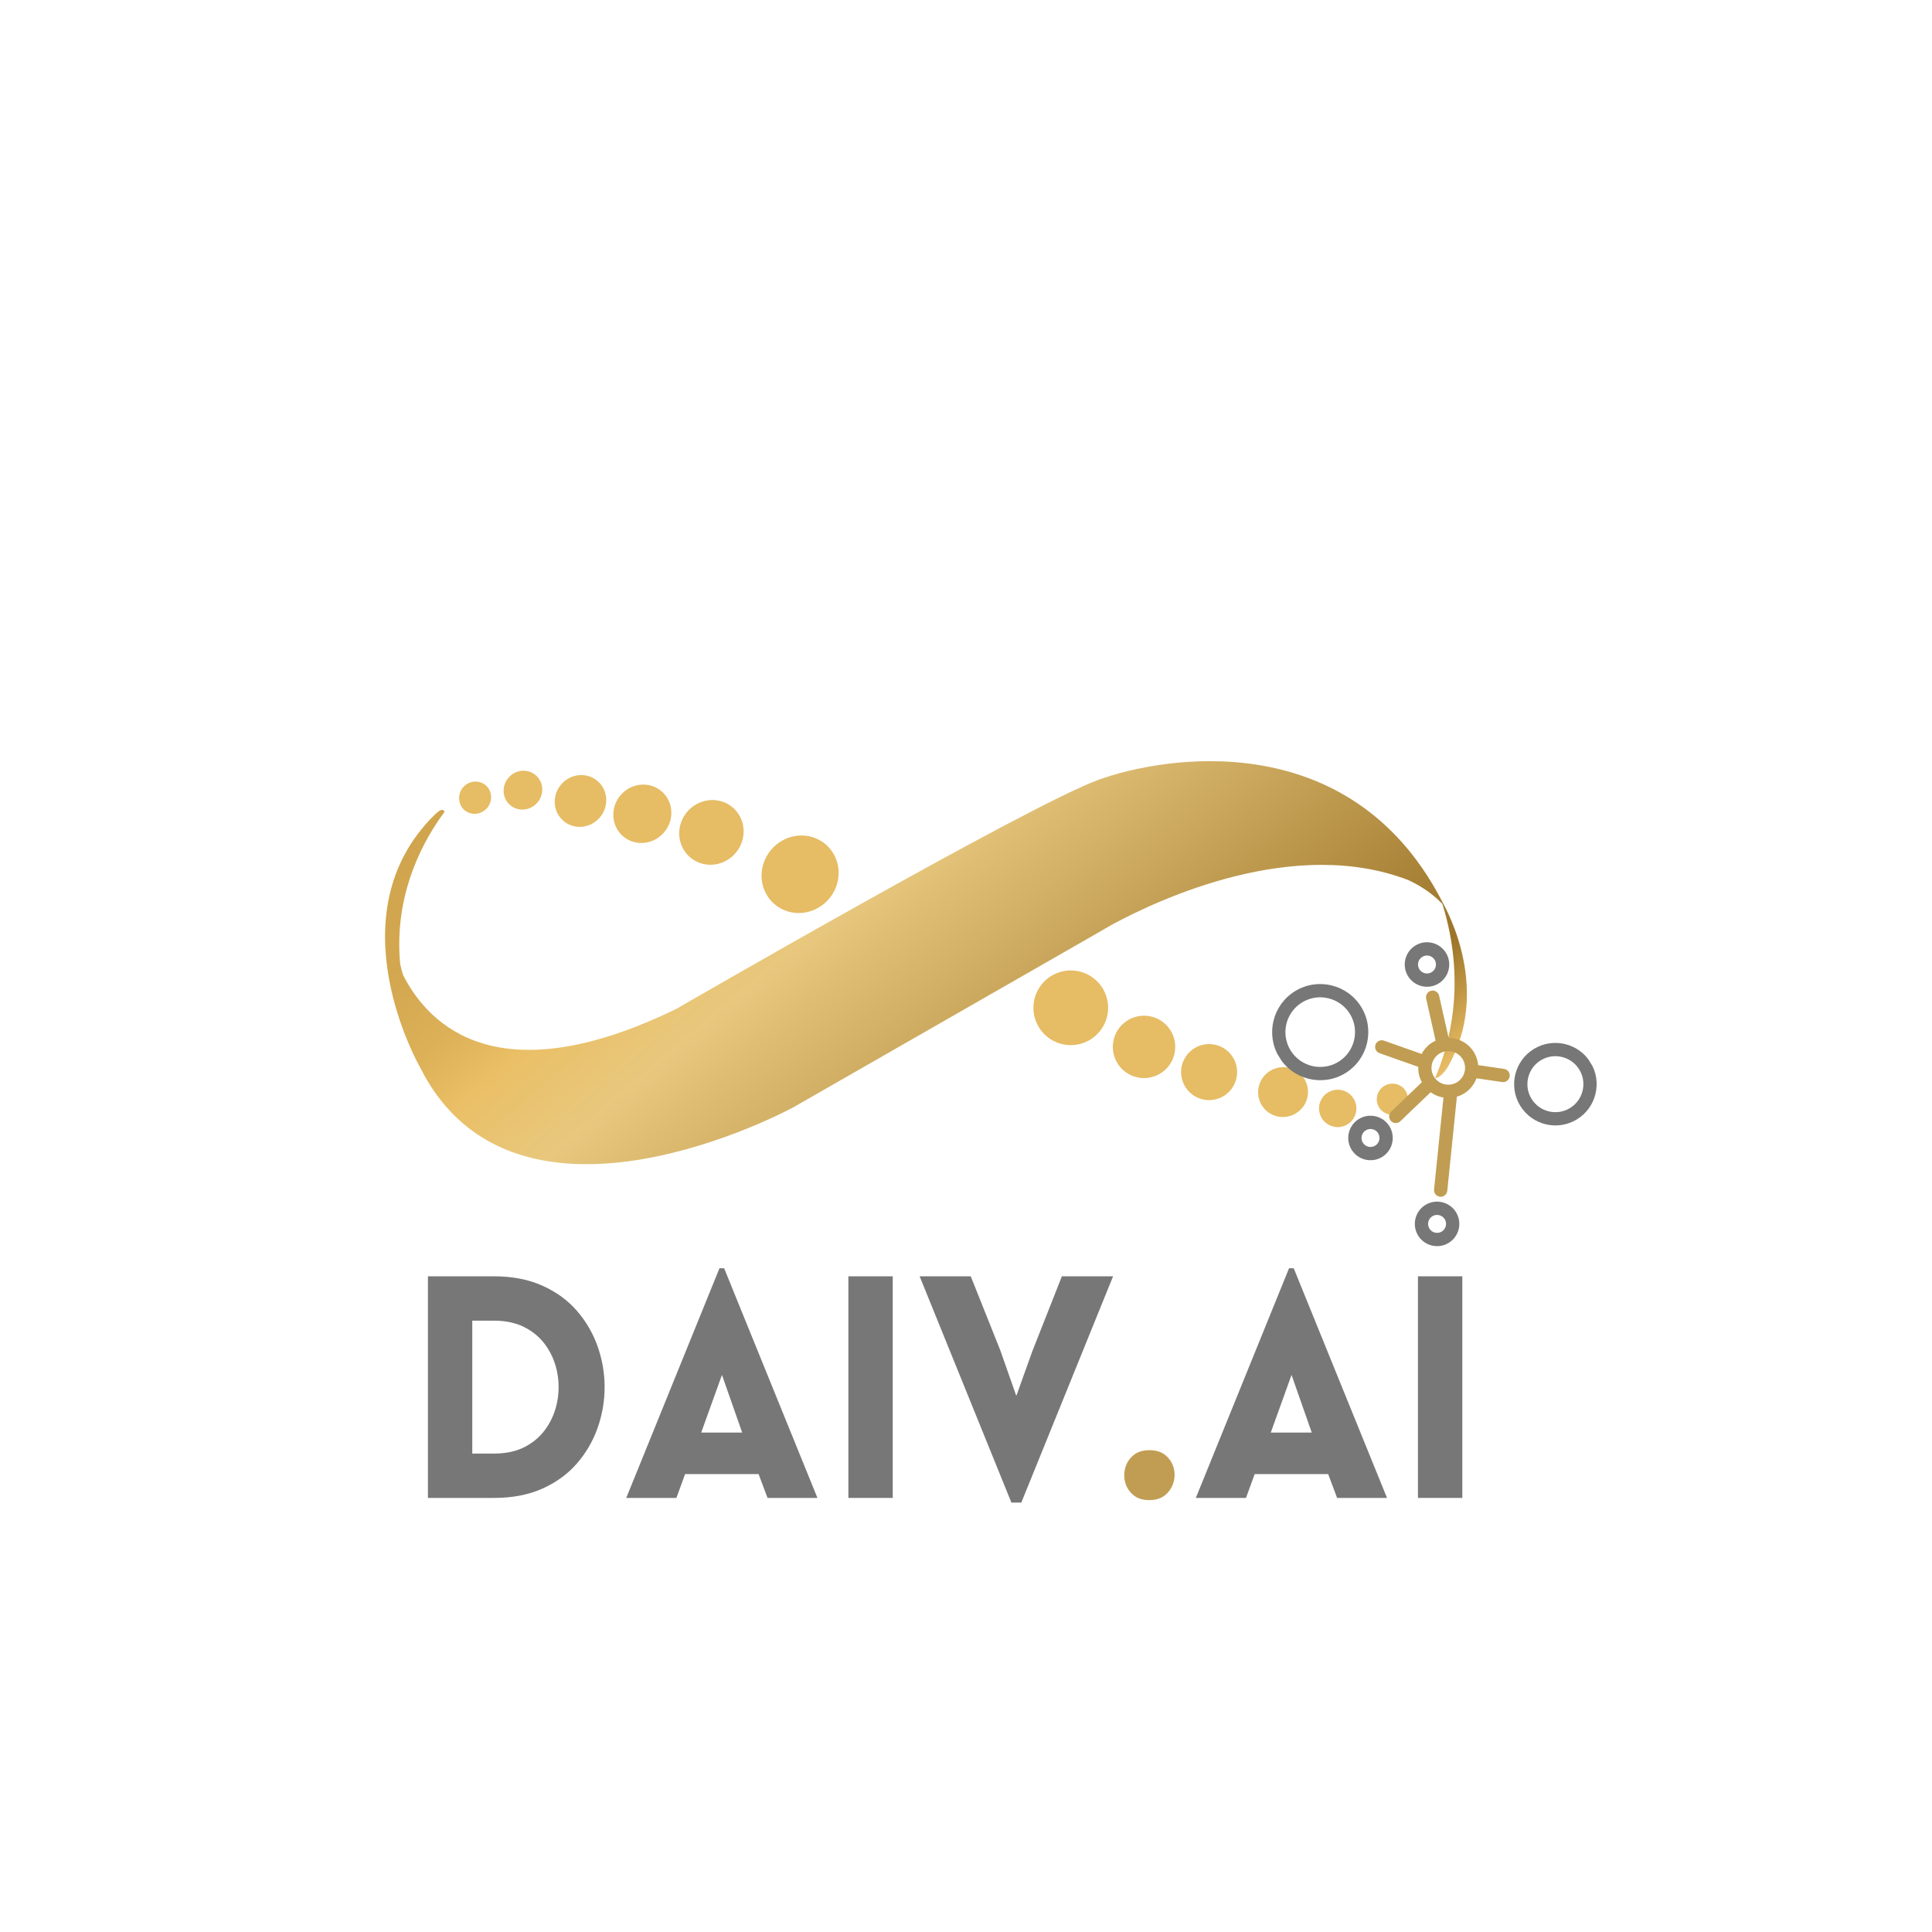 <svg xmlns="http://www.w3.org/2000/svg" xmlns:xlink="http://www.w3.org/1999/xlink" width="500" viewBox="0 0 375 375" height="500" preserveAspectRatio="xMidYMid meet"><defs><g></g><clipPath id="07730dec78"><path d="M 256 211 L 264 211 L 264 219 L 256 219 Z M 256 211 " clip-rule="nonzero"></path></clipPath><clipPath id="679c09ce99"><path d="M 195.438 62.52 L 303.402 189.27 L 158.387 312.801 L 50.418 186.051 Z M 195.438 62.52 " clip-rule="nonzero"></path></clipPath><clipPath id="6d903cf50d"><path d="M 195.438 62.52 L 303.402 189.27 L 158.387 312.801 L 50.418 186.051 Z M 195.438 62.52 " clip-rule="nonzero"></path></clipPath><clipPath id="c86bd130ee"><path d="M 195.438 62.52 L 303.402 189.27 L 158.387 312.801 L 50.418 186.051 Z M 195.438 62.52 " clip-rule="nonzero"></path></clipPath><clipPath id="48296ca30c"><path d="M 267 210 L 274 210 L 274 217 L 267 217 Z M 267 210 " clip-rule="nonzero"></path></clipPath><clipPath id="f5ca70584d"><path d="M 195.438 62.52 L 303.402 189.27 L 158.387 312.801 L 50.418 186.051 Z M 195.438 62.52 " clip-rule="nonzero"></path></clipPath><clipPath id="9d40a87543"><path d="M 195.438 62.52 L 303.402 189.27 L 158.387 312.801 L 50.418 186.051 Z M 195.438 62.52 " clip-rule="nonzero"></path></clipPath><clipPath id="d87c323575"><path d="M 195.438 62.52 L 303.402 189.27 L 158.387 312.801 L 50.418 186.051 Z M 195.438 62.52 " clip-rule="nonzero"></path></clipPath><clipPath id="956806134e"><path d="M 244 207 L 254 207 L 254 217 L 244 217 Z M 244 207 " clip-rule="nonzero"></path></clipPath><clipPath id="d7948bca5d"><path d="M 195.438 62.52 L 303.402 189.27 L 158.387 312.801 L 50.418 186.051 Z M 195.438 62.52 " clip-rule="nonzero"></path></clipPath><clipPath id="ff2897f910"><path d="M 195.438 62.52 L 303.402 189.27 L 158.387 312.801 L 50.418 186.051 Z M 195.438 62.52 " clip-rule="nonzero"></path></clipPath><clipPath id="ed65b2e24c"><path d="M 195.438 62.52 L 303.402 189.27 L 158.387 312.801 L 50.418 186.051 Z M 195.438 62.52 " clip-rule="nonzero"></path></clipPath><clipPath id="6d5cc0240e"><path d="M 229 202 L 241 202 L 241 214 L 229 214 Z M 229 202 " clip-rule="nonzero"></path></clipPath><clipPath id="39a010f57f"><path d="M 195.438 62.52 L 303.402 189.27 L 158.387 312.801 L 50.418 186.051 Z M 195.438 62.52 " clip-rule="nonzero"></path></clipPath><clipPath id="ad94c5f558"><path d="M 195.438 62.52 L 303.402 189.27 L 158.387 312.801 L 50.418 186.051 Z M 195.438 62.52 " clip-rule="nonzero"></path></clipPath><clipPath id="1d66f85aaa"><path d="M 195.438 62.52 L 303.402 189.27 L 158.387 312.801 L 50.418 186.051 Z M 195.438 62.52 " clip-rule="nonzero"></path></clipPath><clipPath id="30fddffaff"><path d="M 215 197 L 229 197 L 229 210 L 215 210 Z M 215 197 " clip-rule="nonzero"></path></clipPath><clipPath id="20e8067407"><path d="M 195.438 62.52 L 303.402 189.27 L 158.387 312.801 L 50.418 186.051 Z M 195.438 62.52 " clip-rule="nonzero"></path></clipPath><clipPath id="026b0d9cd9"><path d="M 195.438 62.52 L 303.402 189.27 L 158.387 312.801 L 50.418 186.051 Z M 195.438 62.52 " clip-rule="nonzero"></path></clipPath><clipPath id="43558f8651"><path d="M 195.438 62.52 L 303.402 189.27 L 158.387 312.801 L 50.418 186.051 Z M 195.438 62.52 " clip-rule="nonzero"></path></clipPath><clipPath id="d8546e484f"><path d="M 200 188 L 216 188 L 216 203 L 200 203 Z M 200 188 " clip-rule="nonzero"></path></clipPath><clipPath id="f243890c52"><path d="M 195.438 62.52 L 303.402 189.27 L 158.387 312.801 L 50.418 186.051 Z M 195.438 62.52 " clip-rule="nonzero"></path></clipPath><clipPath id="e5775f042e"><path d="M 195.438 62.52 L 303.402 189.27 L 158.387 312.801 L 50.418 186.051 Z M 195.438 62.52 " clip-rule="nonzero"></path></clipPath><clipPath id="8cde9d3251"><path d="M 195.438 62.52 L 303.402 189.27 L 158.387 312.801 L 50.418 186.051 Z M 195.438 62.52 " clip-rule="nonzero"></path></clipPath><clipPath id="d694c4e939"><path d="M 97 149 L 106 149 L 106 158 L 97 158 Z M 97 149 " clip-rule="nonzero"></path></clipPath><clipPath id="3061fdecff"><path d="M 195.438 62.52 L 303.402 189.27 L 158.387 312.801 L 50.418 186.051 Z M 195.438 62.52 " clip-rule="nonzero"></path></clipPath><clipPath id="459596723e"><path d="M 195.438 62.52 L 303.402 189.27 L 158.387 312.801 L 50.418 186.051 Z M 195.438 62.52 " clip-rule="nonzero"></path></clipPath><clipPath id="9fb6b44bab"><path d="M 195.438 62.52 L 303.402 189.27 L 158.387 312.801 L 50.418 186.051 Z M 195.438 62.52 " clip-rule="nonzero"></path></clipPath><clipPath id="5479b3a9ad"><path d="M 89 151 L 96 151 L 96 158 L 89 158 Z M 89 151 " clip-rule="nonzero"></path></clipPath><clipPath id="2910fa28c9"><path d="M 195.438 62.52 L 303.402 189.27 L 158.387 312.801 L 50.418 186.051 Z M 195.438 62.52 " clip-rule="nonzero"></path></clipPath><clipPath id="3b89d5ad7e"><path d="M 195.438 62.52 L 303.402 189.27 L 158.387 312.801 L 50.418 186.051 Z M 195.438 62.52 " clip-rule="nonzero"></path></clipPath><clipPath id="c7de727781"><path d="M 195.438 62.52 L 303.402 189.27 L 158.387 312.801 L 50.418 186.051 Z M 195.438 62.52 " clip-rule="nonzero"></path></clipPath><clipPath id="b88c9d5bdf"><path d="M 107 150 L 118 150 L 118 161 L 107 161 Z M 107 150 " clip-rule="nonzero"></path></clipPath><clipPath id="c718449e1f"><path d="M 195.438 62.52 L 303.402 189.27 L 158.387 312.801 L 50.418 186.051 Z M 195.438 62.52 " clip-rule="nonzero"></path></clipPath><clipPath id="99b56e4a80"><path d="M 195.438 62.52 L 303.402 189.27 L 158.387 312.801 L 50.418 186.051 Z M 195.438 62.52 " clip-rule="nonzero"></path></clipPath><clipPath id="7d1b76c242"><path d="M 195.438 62.52 L 303.402 189.27 L 158.387 312.801 L 50.418 186.051 Z M 195.438 62.52 " clip-rule="nonzero"></path></clipPath><clipPath id="746f87a1ce"><path d="M 119 152 L 131 152 L 131 164 L 119 164 Z M 119 152 " clip-rule="nonzero"></path></clipPath><clipPath id="94fd42431c"><path d="M 195.438 62.52 L 303.402 189.27 L 158.387 312.801 L 50.418 186.051 Z M 195.438 62.52 " clip-rule="nonzero"></path></clipPath><clipPath id="d16f749132"><path d="M 195.438 62.52 L 303.402 189.27 L 158.387 312.801 L 50.418 186.051 Z M 195.438 62.52 " clip-rule="nonzero"></path></clipPath><clipPath id="181fedbf7b"><path d="M 195.438 62.52 L 303.402 189.27 L 158.387 312.801 L 50.418 186.051 Z M 195.438 62.52 " clip-rule="nonzero"></path></clipPath><clipPath id="dd6f1099e0"><path d="M 131 155 L 145 155 L 145 168 L 131 168 Z M 131 155 " clip-rule="nonzero"></path></clipPath><clipPath id="28208d84e6"><path d="M 195.438 62.52 L 303.402 189.27 L 158.387 312.801 L 50.418 186.051 Z M 195.438 62.52 " clip-rule="nonzero"></path></clipPath><clipPath id="f0669a89c8"><path d="M 195.438 62.52 L 303.402 189.27 L 158.387 312.801 L 50.418 186.051 Z M 195.438 62.52 " clip-rule="nonzero"></path></clipPath><clipPath id="58c00161b0"><path d="M 195.438 62.52 L 303.402 189.27 L 158.387 312.801 L 50.418 186.051 Z M 195.438 62.52 " clip-rule="nonzero"></path></clipPath><clipPath id="ca95504dd9"><path d="M 147 162 L 163 162 L 163 178 L 147 178 Z M 147 162 " clip-rule="nonzero"></path></clipPath><clipPath id="f1e633eac4"><path d="M 195.438 62.52 L 303.402 189.27 L 158.387 312.801 L 50.418 186.051 Z M 195.438 62.52 " clip-rule="nonzero"></path></clipPath><clipPath id="90865f04a5"><path d="M 195.438 62.52 L 303.402 189.27 L 158.387 312.801 L 50.418 186.051 Z M 195.438 62.52 " clip-rule="nonzero"></path></clipPath><clipPath id="2d746e3fcc"><path d="M 195.438 62.52 L 303.402 189.27 L 158.387 312.801 L 50.418 186.051 Z M 195.438 62.52 " clip-rule="nonzero"></path></clipPath><clipPath id="2bb5ff9fa0"><path d="M 74 147 L 285 147 L 285 226 L 74 226 Z M 74 147 " clip-rule="nonzero"></path></clipPath><clipPath id="c53dbe1807"><path d="M 195.438 62.52 L 303.402 189.27 L 158.387 312.801 L 50.418 186.051 Z M 195.438 62.52 " clip-rule="nonzero"></path></clipPath><clipPath id="808259edac"><path d="M 195.438 62.52 L 303.402 189.27 L 158.387 312.801 L 50.418 186.051 Z M 195.438 62.52 " clip-rule="nonzero"></path></clipPath><clipPath id="502fb501d5"><path d="M 195.438 62.52 L 303.402 189.27 L 158.387 312.801 L 50.418 186.051 Z M 195.438 62.52 " clip-rule="nonzero"></path></clipPath><clipPath id="cf25e4d6f3"><path d="M 278.754 209.25 C 280.016 208.887 281.102 206.949 281.102 206.949 C 289.328 192.391 281.168 177.16 279.801 174.777 C 279.773 174.75 279.734 174.582 279.684 174.523 C 261.762 140.453 225.484 146.891 213.223 151.359 C 199.41 156.387 131.312 195.805 131.312 195.805 C 96.859 212.594 83.328 199.148 78.309 189.391 C 78.016 188.629 77.832 187.82 77.672 187.098 C 76.469 174.141 81.645 164.211 85.449 158.742 L 86.312 157.551 C 85.855 156.777 85.145 157.43 84.406 158.109 C 64.48 177.617 81.535 207.16 81.535 207.16 C 100.137 244.348 154.023 214.906 154.023 214.906 L 212.332 181.496 L 215.832 179.477 C 225.129 174.445 251.309 162.273 273.41 170.848 C 276.18 172.137 278.297 173.73 279.965 175.449 C 284.75 190.824 281.227 202.992 278.668 208.973 C 278.668 208.973 278.504 209.312 278.754 209.25 Z M 278.754 209.25 " clip-rule="nonzero"></path></clipPath><linearGradient x1="-67.07" gradientTransform="matrix(0.25, 0.294, -0.294, 0.25, 190.23, 67.309)" y1="226.191" x2="516.169" gradientUnits="userSpaceOnUse" y2="226.191" id="dc2e7c54e3"><stop stop-opacity="1" stop-color="rgb(81.999%, 64.699%, 30.199%)" offset="0"></stop><stop stop-opacity="1" stop-color="rgb(82.047%, 64.749%, 30.251%)" offset="0.125"></stop><stop stop-opacity="1" stop-color="rgb(82.187%, 64.903%, 30.403%)" offset="0.141"></stop><stop stop-opacity="1" stop-color="rgb(82.373%, 65.108%, 30.608%)" offset="0.156"></stop><stop stop-opacity="1" stop-color="rgb(82.561%, 65.312%, 30.812%)" offset="0.172"></stop><stop stop-opacity="1" stop-color="rgb(82.748%, 65.517%, 31.017%)" offset="0.188"></stop><stop stop-opacity="1" stop-color="rgb(82.935%, 65.721%, 31.221%)" offset="0.203"></stop><stop stop-opacity="1" stop-color="rgb(83.115%, 65.916%, 31.41%)" offset="0.211"></stop><stop stop-opacity="1" stop-color="rgb(83.401%, 66.229%, 31.691%)" offset="0.215"></stop><stop stop-opacity="1" stop-color="rgb(83.601%, 66.449%, 31.886%)" offset="0.219"></stop><stop stop-opacity="1" stop-color="rgb(83.801%, 66.667%, 32.08%)" offset="0.223"></stop><stop stop-opacity="1" stop-color="rgb(84.001%, 66.887%, 32.274%)" offset="0.227"></stop><stop stop-opacity="1" stop-color="rgb(84.201%, 67.105%, 32.468%)" offset="0.23"></stop><stop stop-opacity="1" stop-color="rgb(84.402%, 67.325%, 32.661%)" offset="0.234"></stop><stop stop-opacity="1" stop-color="rgb(84.602%, 67.543%, 32.855%)" offset="0.238"></stop><stop stop-opacity="1" stop-color="rgb(84.802%, 67.763%, 33.049%)" offset="0.242"></stop><stop stop-opacity="1" stop-color="rgb(85.002%, 67.981%, 33.243%)" offset="0.246"></stop><stop stop-opacity="1" stop-color="rgb(85.204%, 68.201%, 33.438%)" offset="0.25"></stop><stop stop-opacity="1" stop-color="rgb(85.403%, 68.419%, 33.632%)" offset="0.254"></stop><stop stop-opacity="1" stop-color="rgb(85.603%, 68.639%, 33.826%)" offset="0.258"></stop><stop stop-opacity="1" stop-color="rgb(85.803%, 68.857%, 34.019%)" offset="0.262"></stop><stop stop-opacity="1" stop-color="rgb(86.005%, 69.077%, 34.213%)" offset="0.266"></stop><stop stop-opacity="1" stop-color="rgb(86.263%, 69.348%, 34.467%)" offset="0.27"></stop><stop stop-opacity="1" stop-color="rgb(86.52%, 69.62%, 34.72%)" offset="0.273"></stop><stop stop-opacity="1" stop-color="rgb(86.937%, 70.038%, 35.138%)" offset="0.277"></stop><stop stop-opacity="1" stop-color="rgb(87.355%, 70.456%, 35.556%)" offset="0.281"></stop><stop stop-opacity="1" stop-color="rgb(87.773%, 70.874%, 35.974%)" offset="0.285"></stop><stop stop-opacity="1" stop-color="rgb(88.191%, 71.292%, 36.392%)" offset="0.289"></stop><stop stop-opacity="1" stop-color="rgb(88.609%, 71.709%, 36.809%)" offset="0.293"></stop><stop stop-opacity="1" stop-color="rgb(89.027%, 72.127%, 37.227%)" offset="0.297"></stop><stop stop-opacity="1" stop-color="rgb(89.445%, 72.545%, 37.645%)" offset="0.301"></stop><stop stop-opacity="1" stop-color="rgb(89.864%, 72.963%, 38.063%)" offset="0.305"></stop><stop stop-opacity="1" stop-color="rgb(90.282%, 73.381%, 38.481%)" offset="0.309"></stop><stop stop-opacity="1" stop-color="rgb(90.7%, 73.799%, 38.899%)" offset="0.312"></stop><stop stop-opacity="1" stop-color="rgb(91.116%, 74.217%, 39.317%)" offset="0.316"></stop><stop stop-opacity="1" stop-color="rgb(91.534%, 74.635%, 39.735%)" offset="0.32"></stop><stop stop-opacity="1" stop-color="rgb(91.641%, 74.878%, 40.164%)" offset="0.324"></stop><stop stop-opacity="1" stop-color="rgb(91.748%, 75.121%, 40.594%)" offset="0.328"></stop><stop stop-opacity="1" stop-color="rgb(91.711%, 75.282%, 41.029%)" offset="0.332"></stop><stop stop-opacity="1" stop-color="rgb(91.675%, 75.444%, 41.464%)" offset="0.336"></stop><stop stop-opacity="1" stop-color="rgb(91.637%, 75.606%, 41.898%)" offset="0.34"></stop><stop stop-opacity="1" stop-color="rgb(91.6%, 75.768%, 42.332%)" offset="0.344"></stop><stop stop-opacity="1" stop-color="rgb(91.563%, 75.929%, 42.767%)" offset="0.348"></stop><stop stop-opacity="1" stop-color="rgb(91.527%, 76.093%, 43.202%)" offset="0.352"></stop><stop stop-opacity="1" stop-color="rgb(91.489%, 76.254%, 43.637%)" offset="0.355"></stop><stop stop-opacity="1" stop-color="rgb(91.452%, 76.416%, 44.072%)" offset="0.359"></stop><stop stop-opacity="1" stop-color="rgb(91.415%, 76.578%, 44.507%)" offset="0.363"></stop><stop stop-opacity="1" stop-color="rgb(91.379%, 76.74%, 44.942%)" offset="0.367"></stop><stop stop-opacity="1" stop-color="rgb(91.341%, 76.901%, 45.377%)" offset="0.371"></stop><stop stop-opacity="1" stop-color="rgb(91.304%, 77.063%, 45.811%)" offset="0.375"></stop><stop stop-opacity="1" stop-color="rgb(91.267%, 77.225%, 46.246%)" offset="0.379"></stop><stop stop-opacity="1" stop-color="rgb(91.231%, 77.386%, 46.681%)" offset="0.383"></stop><stop stop-opacity="1" stop-color="rgb(91.193%, 77.548%, 47.116%)" offset="0.387"></stop><stop stop-opacity="1" stop-color="rgb(91.156%, 77.711%, 47.551%)" offset="0.391"></stop><stop stop-opacity="1" stop-color="rgb(91.119%, 77.873%, 47.986%)" offset="0.395"></stop><stop stop-opacity="1" stop-color="rgb(91.083%, 78.035%, 48.421%)" offset="0.398"></stop><stop stop-opacity="1" stop-color="rgb(91.045%, 78.197%, 48.856%)" offset="0.402"></stop><stop stop-opacity="1" stop-color="rgb(91.008%, 78.358%, 49.29%)" offset="0.406"></stop><stop stop-opacity="1" stop-color="rgb(90.718%, 78.069%, 49.026%)" offset="0.41"></stop><stop stop-opacity="1" stop-color="rgb(90.43%, 77.779%, 48.764%)" offset="0.414"></stop><stop stop-opacity="1" stop-color="rgb(90.103%, 77.423%, 48.399%)" offset="0.418"></stop><stop stop-opacity="1" stop-color="rgb(89.778%, 77.069%, 48.036%)" offset="0.422"></stop><stop stop-opacity="1" stop-color="rgb(89.452%, 76.714%, 47.673%)" offset="0.426"></stop><stop stop-opacity="1" stop-color="rgb(89.127%, 76.36%, 47.31%)" offset="0.43"></stop><stop stop-opacity="1" stop-color="rgb(88.8%, 76.004%, 46.945%)" offset="0.434"></stop><stop stop-opacity="1" stop-color="rgb(88.475%, 75.648%, 46.582%)" offset="0.438"></stop><stop stop-opacity="1" stop-color="rgb(88.148%, 75.293%, 46.217%)" offset="0.441"></stop><stop stop-opacity="1" stop-color="rgb(87.823%, 74.939%, 45.854%)" offset="0.445"></stop><stop stop-opacity="1" stop-color="rgb(87.497%, 74.583%, 45.491%)" offset="0.449"></stop><stop stop-opacity="1" stop-color="rgb(87.172%, 74.229%, 45.128%)" offset="0.453"></stop><stop stop-opacity="1" stop-color="rgb(86.845%, 73.874%, 44.763%)" offset="0.457"></stop><stop stop-opacity="1" stop-color="rgb(86.519%, 73.518%, 44.4%)" offset="0.461"></stop><stop stop-opacity="1" stop-color="rgb(86.192%, 73.163%, 44.037%)" offset="0.465"></stop><stop stop-opacity="1" stop-color="rgb(85.867%, 72.809%, 43.674%)" offset="0.469"></stop><stop stop-opacity="1" stop-color="rgb(85.541%, 72.453%, 43.309%)" offset="0.473"></stop><stop stop-opacity="1" stop-color="rgb(85.216%, 72.099%, 42.946%)" offset="0.477"></stop><stop stop-opacity="1" stop-color="rgb(84.889%, 71.744%, 42.581%)" offset="0.48"></stop><stop stop-opacity="1" stop-color="rgb(84.564%, 71.39%, 42.218%)" offset="0.484"></stop><stop stop-opacity="1" stop-color="rgb(84.238%, 71.034%, 41.855%)" offset="0.488"></stop><stop stop-opacity="1" stop-color="rgb(83.913%, 70.679%, 41.492%)" offset="0.492"></stop><stop stop-opacity="1" stop-color="rgb(83.586%, 70.323%, 41.127%)" offset="0.496"></stop><stop stop-opacity="1" stop-color="rgb(83.261%, 69.969%, 40.764%)" offset="0.5"></stop><stop stop-opacity="1" stop-color="rgb(82.935%, 69.614%, 40.401%)" offset="0.504"></stop><stop stop-opacity="1" stop-color="rgb(82.61%, 69.26%, 40.038%)" offset="0.508"></stop><stop stop-opacity="1" stop-color="rgb(82.283%, 68.904%, 39.673%)" offset="0.512"></stop><stop stop-opacity="1" stop-color="rgb(81.958%, 68.55%, 39.31%)" offset="0.516"></stop><stop stop-opacity="1" stop-color="rgb(81.631%, 68.195%, 38.947%)" offset="0.52"></stop><stop stop-opacity="1" stop-color="rgb(81.306%, 67.839%, 38.583%)" offset="0.523"></stop><stop stop-opacity="1" stop-color="rgb(80.98%, 67.484%, 38.219%)" offset="0.527"></stop><stop stop-opacity="1" stop-color="rgb(80.655%, 67.13%, 37.856%)" offset="0.531"></stop><stop stop-opacity="1" stop-color="rgb(80.328%, 66.774%, 37.491%)" offset="0.535"></stop><stop stop-opacity="1" stop-color="rgb(80.003%, 66.42%, 37.128%)" offset="0.539"></stop><stop stop-opacity="1" stop-color="rgb(79.677%, 66.064%, 36.765%)" offset="0.543"></stop><stop stop-opacity="1" stop-color="rgb(79.352%, 65.709%, 36.401%)" offset="0.547"></stop><stop stop-opacity="1" stop-color="rgb(79.025%, 65.353%, 36.037%)" offset="0.551"></stop><stop stop-opacity="1" stop-color="rgb(78.699%, 64.999%, 35.674%)" offset="0.555"></stop><stop stop-opacity="1" stop-color="rgb(78.372%, 64.644%, 35.31%)" offset="0.559"></stop><stop stop-opacity="1" stop-color="rgb(78.047%, 64.29%, 34.947%)" offset="0.562"></stop><stop stop-opacity="1" stop-color="rgb(77.721%, 63.934%, 34.583%)" offset="0.566"></stop><stop stop-opacity="1" stop-color="rgb(77.396%, 63.58%, 34.219%)" offset="0.57"></stop><stop stop-opacity="1" stop-color="rgb(77.069%, 63.225%, 33.855%)" offset="0.574"></stop><stop stop-opacity="1" stop-color="rgb(76.744%, 62.869%, 33.492%)" offset="0.578"></stop><stop stop-opacity="1" stop-color="rgb(76.418%, 62.514%, 33.128%)" offset="0.582"></stop><stop stop-opacity="1" stop-color="rgb(76.093%, 62.16%, 32.765%)" offset="0.586"></stop><stop stop-opacity="1" stop-color="rgb(75.766%, 61.804%, 32.401%)" offset="0.59"></stop><stop stop-opacity="1" stop-color="rgb(75.441%, 61.45%, 32.037%)" offset="0.594"></stop><stop stop-opacity="1" stop-color="rgb(75.114%, 61.095%, 31.674%)" offset="0.598"></stop><stop stop-opacity="1" stop-color="rgb(74.789%, 60.741%, 31.311%)" offset="0.602"></stop><stop stop-opacity="1" stop-color="rgb(74.463%, 60.385%, 30.946%)" offset="0.605"></stop><stop stop-opacity="1" stop-color="rgb(74.138%, 60.03%, 30.583%)" offset="0.609"></stop><stop stop-opacity="1" stop-color="rgb(73.811%, 59.674%, 30.22%)" offset="0.613"></stop><stop stop-opacity="1" stop-color="rgb(73.486%, 59.32%, 29.857%)" offset="0.617"></stop><stop stop-opacity="1" stop-color="rgb(73.16%, 58.965%, 29.492%)" offset="0.621"></stop><stop stop-opacity="1" stop-color="rgb(72.835%, 58.611%, 29.129%)" offset="0.625"></stop><stop stop-opacity="1" stop-color="rgb(72.508%, 58.255%, 28.764%)" offset="0.629"></stop><stop stop-opacity="1" stop-color="rgb(72.183%, 57.901%, 28.401%)" offset="0.633"></stop><stop stop-opacity="1" stop-color="rgb(71.857%, 57.545%, 28.038%)" offset="0.637"></stop><stop stop-opacity="1" stop-color="rgb(71.53%, 57.19%, 27.675%)" offset="0.641"></stop><stop stop-opacity="1" stop-color="rgb(71.204%, 56.834%, 27.31%)" offset="0.645"></stop><stop stop-opacity="1" stop-color="rgb(70.879%, 56.48%, 26.947%)" offset="0.648"></stop><stop stop-opacity="1" stop-color="rgb(70.552%, 56.125%, 26.584%)" offset="0.652"></stop><stop stop-opacity="1" stop-color="rgb(70.227%, 55.771%, 26.221%)" offset="0.656"></stop><stop stop-opacity="1" stop-color="rgb(69.901%, 55.415%, 25.856%)" offset="0.66"></stop><stop stop-opacity="1" stop-color="rgb(69.576%, 55.06%, 25.493%)" offset="0.664"></stop><stop stop-opacity="1" stop-color="rgb(69.249%, 54.704%, 25.13%)" offset="0.668"></stop><stop stop-opacity="1" stop-color="rgb(68.924%, 54.35%, 24.767%)" offset="0.672"></stop><stop stop-opacity="1" stop-color="rgb(68.597%, 53.995%, 24.402%)" offset="0.676"></stop><stop stop-opacity="1" stop-color="rgb(68.272%, 53.641%, 24.039%)" offset="0.68"></stop><stop stop-opacity="1" stop-color="rgb(67.946%, 53.285%, 23.674%)" offset="0.684"></stop><stop stop-opacity="1" stop-color="rgb(67.621%, 52.931%, 23.311%)" offset="0.688"></stop><stop stop-opacity="1" stop-color="rgb(67.294%, 52.576%, 22.948%)" offset="0.691"></stop><stop stop-opacity="1" stop-color="rgb(66.969%, 52.22%, 22.585%)" offset="0.695"></stop><stop stop-opacity="1" stop-color="rgb(66.643%, 51.865%, 22.22%)" offset="0.699"></stop><stop stop-opacity="1" stop-color="rgb(66.318%, 51.511%, 21.857%)" offset="0.703"></stop><stop stop-opacity="1" stop-color="rgb(65.991%, 51.155%, 21.494%)" offset="0.707"></stop><stop stop-opacity="1" stop-color="rgb(65.666%, 50.801%, 21.13%)" offset="0.711"></stop><stop stop-opacity="1" stop-color="rgb(65.34%, 50.446%, 20.766%)" offset="0.715"></stop><stop stop-opacity="1" stop-color="rgb(65.015%, 50.092%, 20.403%)" offset="0.719"></stop><stop stop-opacity="1" stop-color="rgb(64.688%, 49.736%, 20.038%)" offset="0.723"></stop><stop stop-opacity="1" stop-color="rgb(64.363%, 49.38%, 19.675%)" offset="0.727"></stop><stop stop-opacity="1" stop-color="rgb(64.037%, 49.025%, 19.312%)" offset="0.73"></stop><stop stop-opacity="1" stop-color="rgb(63.71%, 48.671%, 18.948%)" offset="0.734"></stop><stop stop-opacity="1" stop-color="rgb(63.383%, 48.315%, 18.584%)" offset="0.738"></stop><stop stop-opacity="1" stop-color="rgb(63.058%, 47.961%, 18.221%)" offset="0.742"></stop><stop stop-opacity="1" stop-color="rgb(62.732%, 47.606%, 17.857%)" offset="0.746"></stop><stop stop-opacity="1" stop-color="rgb(62.407%, 47.25%, 17.494%)" offset="0.75"></stop><stop stop-opacity="1" stop-color="rgb(62.08%, 46.895%, 17.13%)" offset="0.754"></stop><stop stop-opacity="1" stop-color="rgb(61.755%, 46.541%, 16.766%)" offset="0.758"></stop><stop stop-opacity="1" stop-color="rgb(61.429%, 46.185%, 16.403%)" offset="0.762"></stop><stop stop-opacity="1" stop-color="rgb(61.104%, 45.831%, 16.04%)" offset="0.766"></stop><stop stop-opacity="1" stop-color="rgb(61.736%, 46.408%, 16.484%)" offset="0.77"></stop><stop stop-opacity="1" stop-color="rgb(62.367%, 46.986%, 16.928%)" offset="0.773"></stop><stop stop-opacity="1" stop-color="rgb(63.838%, 48.383%, 18.082%)" offset="0.777"></stop><stop stop-opacity="1" stop-color="rgb(65.311%, 49.779%, 19.237%)" offset="0.781"></stop><stop stop-opacity="1" stop-color="rgb(66.783%, 51.175%, 20.39%)" offset="0.785"></stop><stop stop-opacity="1" stop-color="rgb(68.256%, 52.571%, 21.544%)" offset="0.789"></stop><stop stop-opacity="1" stop-color="rgb(69.728%, 53.967%, 22.697%)" offset="0.793"></stop><stop stop-opacity="1" stop-color="rgb(71.201%, 55.363%, 23.853%)" offset="0.797"></stop><stop stop-opacity="1" stop-color="rgb(72.673%, 56.76%, 25.006%)" offset="0.801"></stop><stop stop-opacity="1" stop-color="rgb(74.146%, 58.156%, 26.161%)" offset="0.805"></stop><stop stop-opacity="1" stop-color="rgb(75.616%, 59.552%, 27.315%)" offset="0.809"></stop><stop stop-opacity="1" stop-color="rgb(77.089%, 60.948%, 28.468%)" offset="0.812"></stop><stop stop-opacity="1" stop-color="rgb(78.561%, 62.344%, 29.622%)" offset="0.816"></stop><stop stop-opacity="1" stop-color="rgb(80.034%, 63.742%, 30.777%)" offset="0.82"></stop><stop stop-opacity="1" stop-color="rgb(81.506%, 65.138%, 31.931%)" offset="0.824"></stop><stop stop-opacity="1" stop-color="rgb(82.979%, 66.534%, 33.086%)" offset="0.828"></stop><stop stop-opacity="1" stop-color="rgb(84.451%, 67.931%, 34.239%)" offset="0.832"></stop><stop stop-opacity="1" stop-color="rgb(85.924%, 69.327%, 35.393%)" offset="0.836"></stop><stop stop-opacity="1" stop-color="rgb(87.395%, 70.723%, 36.546%)" offset="0.84"></stop><stop stop-opacity="1" stop-color="rgb(88.867%, 72.119%, 37.701%)" offset="0.844"></stop><stop stop-opacity="1" stop-color="rgb(90.334%, 73.509%, 38.85%)" offset="0.848"></stop><stop stop-opacity="1" stop-color="rgb(91.8%, 74.899%, 39.999%)" offset="0.852"></stop><stop stop-opacity="1" stop-color="rgb(91.8%, 74.899%, 39.999%)" offset="0.859"></stop><stop stop-opacity="1" stop-color="rgb(91.8%, 74.899%, 39.999%)" offset="0.875"></stop><stop stop-opacity="1" stop-color="rgb(91.8%, 74.899%, 39.999%)" offset="1"></stop></linearGradient><clipPath id="6693449ba7"><path d="M 246 191 L 266 191 L 266 210 L 246 210 Z M 246 191 " clip-rule="nonzero"></path></clipPath><clipPath id="f3dd9ad121"><path d="M 243.418 197.145 L 286.969 170.609 L 317.016 219.926 L 273.465 246.461 Z M 243.418 197.145 " clip-rule="nonzero"></path></clipPath><clipPath id="5c9a3a39e2"><path d="M 243.418 197.145 L 286.969 170.609 L 317.016 219.926 L 273.465 246.461 Z M 243.418 197.145 " clip-rule="nonzero"></path></clipPath><clipPath id="982b5a7895"><path d="M 293 202 L 310 202 L 310 219 L 293 219 Z M 293 202 " clip-rule="nonzero"></path></clipPath><clipPath id="32df0f47bb"><path d="M 243.418 197.145 L 286.969 170.609 L 317.016 219.926 L 273.465 246.461 Z M 243.418 197.145 " clip-rule="nonzero"></path></clipPath><clipPath id="14f3fc0157"><path d="M 243.418 197.145 L 286.969 170.609 L 317.016 219.926 L 273.465 246.461 Z M 243.418 197.145 " clip-rule="nonzero"></path></clipPath><clipPath id="8d3bc2c520"><path d="M 272 182 L 282 182 L 282 192 L 272 192 Z M 272 182 " clip-rule="nonzero"></path></clipPath><clipPath id="ce60c823b0"><path d="M 243.418 197.145 L 286.969 170.609 L 317.016 219.926 L 273.465 246.461 Z M 243.418 197.145 " clip-rule="nonzero"></path></clipPath><clipPath id="2384ba7946"><path d="M 243.418 197.145 L 286.969 170.609 L 317.016 219.926 L 273.465 246.461 Z M 243.418 197.145 " clip-rule="nonzero"></path></clipPath><clipPath id="1cde80fb7c"><path d="M 261 216 L 271 216 L 271 226 L 261 226 Z M 261 216 " clip-rule="nonzero"></path></clipPath><clipPath id="1441f7f8ca"><path d="M 243.418 197.145 L 286.969 170.609 L 317.016 219.926 L 273.465 246.461 Z M 243.418 197.145 " clip-rule="nonzero"></path></clipPath><clipPath id="5c17107566"><path d="M 243.418 197.145 L 286.969 170.609 L 317.016 219.926 L 273.465 246.461 Z M 243.418 197.145 " clip-rule="nonzero"></path></clipPath><clipPath id="8419d62690"><path d="M 274 233 L 284 233 L 284 242 L 274 242 Z M 274 233 " clip-rule="nonzero"></path></clipPath><clipPath id="2f94979459"><path d="M 243.418 197.145 L 286.969 170.609 L 317.016 219.926 L 273.465 246.461 Z M 243.418 197.145 " clip-rule="nonzero"></path></clipPath><clipPath id="a1d1fc9b62"><path d="M 243.418 197.145 L 286.969 170.609 L 317.016 219.926 L 273.465 246.461 Z M 243.418 197.145 " clip-rule="nonzero"></path></clipPath><clipPath id="43e4f844e9"><path d="M 266 192 L 294 192 L 294 233 L 266 233 Z M 266 192 " clip-rule="nonzero"></path></clipPath><clipPath id="cccf17d281"><path d="M 243.418 197.145 L 286.969 170.609 L 317.016 219.926 L 273.465 246.461 Z M 243.418 197.145 " clip-rule="nonzero"></path></clipPath><clipPath id="2e0b77b080"><path d="M 243.418 197.145 L 286.969 170.609 L 317.016 219.926 L 273.465 246.461 Z M 243.418 197.145 " clip-rule="nonzero"></path></clipPath></defs><g clip-path="url(#07730dec78)"><g clip-path="url(#679c09ce99)"><g clip-path="url(#6d903cf50d)"><g clip-path="url(#c86bd130ee)"><path fill="#e6bc64" d="M 262 217.902 C 261.633 218.215 261.219 218.445 260.762 218.594 C 260.305 218.742 259.836 218.797 259.359 218.758 C 258.879 218.719 258.426 218.59 257.996 218.371 C 257.57 218.152 257.199 217.863 256.887 217.496 C 256.574 217.129 256.344 216.719 256.199 216.262 C 256.051 215.805 255.996 215.336 256.035 214.855 C 256.07 214.375 256.199 213.922 256.422 213.496 C 256.641 213.066 256.93 212.695 257.297 212.383 C 257.664 212.074 258.074 211.844 258.531 211.695 C 258.992 211.547 259.461 211.492 259.938 211.531 C 260.418 211.566 260.871 211.695 261.301 211.914 C 261.727 212.133 262.098 212.426 262.41 212.793 C 262.719 213.156 262.949 213.57 263.098 214.027 C 263.246 214.484 263.301 214.953 263.262 215.434 C 263.223 215.91 263.094 216.363 262.875 216.793 C 262.656 217.223 262.363 217.59 262 217.902 Z M 262 217.902 " fill-opacity="1" fill-rule="nonzero"></path></g></g></g></g><g clip-path="url(#48296ca30c)"><g clip-path="url(#f5ca70584d)"><g clip-path="url(#9d40a87543)"><g clip-path="url(#d87c323575)"><path fill="#e6bc64" d="M 272.398 215.477 C 273.562 214.281 273.578 212.395 272.414 211.207 C 271.223 210.047 269.336 210.035 268.117 211.223 C 266.953 212.414 266.938 214.301 268.102 215.488 C 269.297 216.652 271.207 216.695 272.398 215.477 Z M 272.398 215.477 " fill-opacity="1" fill-rule="nonzero"></path></g></g></g></g><g clip-path="url(#956806134e)"><g clip-path="url(#d7948bca5d)"><g clip-path="url(#ff2897f910)"><g clip-path="url(#ed65b2e24c)"><path fill="#e6bc64" d="M 252.164 215.641 C 251.922 215.848 251.66 216.031 251.383 216.188 C 251.105 216.344 250.812 216.469 250.512 216.57 C 250.207 216.668 249.898 216.738 249.582 216.773 C 249.266 216.812 248.949 216.82 248.633 216.797 C 248.316 216.773 248.004 216.719 247.699 216.633 C 247.395 216.547 247.098 216.434 246.816 216.289 C 246.535 216.145 246.27 215.977 246.02 215.781 C 245.77 215.586 245.543 215.367 245.34 215.125 C 245.133 214.883 244.953 214.625 244.801 214.348 C 244.648 214.07 244.52 213.781 244.426 213.48 C 244.328 213.18 244.262 212.871 244.227 212.555 C 244.191 212.238 244.188 211.926 244.215 211.605 C 244.238 211.289 244.297 210.98 244.387 210.672 C 244.473 210.367 244.59 210.074 244.734 209.789 C 244.883 209.504 245.055 209.238 245.254 208.988 C 245.449 208.738 245.672 208.512 245.914 208.305 C 246.156 208.098 246.418 207.914 246.695 207.758 C 246.977 207.602 247.266 207.477 247.57 207.375 C 247.871 207.277 248.18 207.207 248.496 207.172 C 248.812 207.133 249.129 207.125 249.445 207.148 C 249.766 207.172 250.074 207.227 250.379 207.312 C 250.688 207.398 250.98 207.512 251.262 207.656 C 251.547 207.801 251.812 207.969 252.059 208.164 C 252.309 208.359 252.535 208.578 252.742 208.82 C 252.945 209.062 253.125 209.32 253.281 209.598 C 253.434 209.875 253.559 210.164 253.656 210.465 C 253.75 210.766 253.816 211.074 253.855 211.391 C 253.891 211.707 253.895 212.02 253.867 212.34 C 253.84 212.656 253.781 212.965 253.695 213.273 C 253.605 213.578 253.488 213.871 253.344 214.156 C 253.199 214.441 253.027 214.707 252.828 214.957 C 252.629 215.207 252.41 215.434 252.164 215.641 Z M 252.164 215.641 " fill-opacity="1" fill-rule="nonzero"></path></g></g></g></g><g clip-path="url(#6d5cc0240e)"><g clip-path="url(#39a010f57f)"><g clip-path="url(#ad94c5f558)"><g clip-path="url(#1d66f85aaa)"><path fill="#e6bc64" d="M 238.211 212.23 C 237.938 212.465 237.648 212.664 237.336 212.84 C 237.023 213.016 236.699 213.156 236.359 213.266 C 236.02 213.375 235.672 213.453 235.316 213.492 C 234.961 213.535 234.605 213.543 234.25 213.512 C 233.895 213.484 233.543 213.422 233.199 213.324 C 232.859 213.227 232.527 213.098 232.207 212.934 C 231.891 212.773 231.59 212.582 231.312 212.359 C 231.031 212.137 230.777 211.891 230.543 211.621 C 230.312 211.348 230.109 211.059 229.938 210.746 C 229.762 210.434 229.621 210.109 229.512 209.77 C 229.402 209.43 229.324 209.082 229.285 208.727 C 229.242 208.371 229.234 208.016 229.266 207.66 C 229.293 207.305 229.355 206.953 229.453 206.609 C 229.551 206.266 229.68 205.938 229.844 205.617 C 230.008 205.301 230.199 205 230.418 204.723 C 230.641 204.441 230.887 204.184 231.16 203.953 C 231.434 203.723 231.723 203.52 232.035 203.344 C 232.348 203.172 232.672 203.027 233.012 202.918 C 233.352 202.809 233.699 202.734 234.055 202.691 C 234.41 202.648 234.766 202.645 235.121 202.672 C 235.477 202.699 235.828 202.762 236.172 202.859 C 236.516 202.957 236.844 203.086 237.164 203.25 C 237.48 203.41 237.781 203.605 238.059 203.824 C 238.34 204.047 238.594 204.293 238.828 204.566 C 239.059 204.836 239.262 205.129 239.434 205.441 C 239.609 205.75 239.75 206.078 239.859 206.418 C 239.973 206.758 240.047 207.105 240.086 207.457 C 240.129 207.812 240.137 208.168 240.105 208.523 C 240.078 208.879 240.016 209.23 239.918 209.574 C 239.82 209.918 239.691 210.25 239.527 210.566 C 239.363 210.883 239.172 211.184 238.953 211.465 C 238.73 211.742 238.484 212 238.211 212.23 Z M 238.211 212.23 " fill-opacity="1" fill-rule="nonzero"></path></g></g></g></g><g clip-path="url(#30fddffaff)"><g clip-path="url(#20e8067407)"><g clip-path="url(#026b0d9cd9)"><g clip-path="url(#43558f8651)"><path fill="#e6bc64" d="M 225.98 207.809 C 225.676 208.066 225.352 208.293 225.004 208.488 C 224.656 208.68 224.293 208.84 223.918 208.961 C 223.539 209.082 223.152 209.168 222.758 209.215 C 222.363 209.262 221.965 209.27 221.57 209.238 C 221.172 209.207 220.785 209.137 220.402 209.027 C 220.02 208.918 219.648 208.773 219.297 208.594 C 218.941 208.414 218.609 208.199 218.297 207.953 C 217.984 207.707 217.699 207.43 217.441 207.129 C 217.184 206.824 216.961 206.5 216.766 206.152 C 216.57 205.809 216.414 205.445 216.293 205.066 C 216.168 204.688 216.086 204.301 216.039 203.906 C 215.992 203.512 215.984 203.117 216.02 202.719 C 216.051 202.324 216.121 201.934 216.227 201.551 C 216.336 201.168 216.48 200.801 216.664 200.445 C 216.844 200.094 217.059 199.758 217.305 199.445 C 217.551 199.137 217.824 198.852 218.129 198.594 C 218.43 198.336 218.758 198.109 219.105 197.914 C 219.449 197.719 219.812 197.562 220.191 197.441 C 220.57 197.316 220.957 197.234 221.352 197.188 C 221.746 197.141 222.145 197.133 222.539 197.164 C 222.938 197.195 223.324 197.266 223.707 197.375 C 224.09 197.48 224.457 197.625 224.812 197.809 C 225.168 197.988 225.5 198.203 225.812 198.449 C 226.125 198.695 226.406 198.969 226.664 199.273 C 226.922 199.574 227.148 199.898 227.344 200.246 C 227.535 200.594 227.695 200.957 227.816 201.336 C 227.938 201.715 228.023 202.102 228.07 202.496 C 228.117 202.891 228.121 203.285 228.09 203.68 C 228.059 204.078 227.988 204.469 227.879 204.852 C 227.773 205.234 227.629 205.602 227.445 205.953 C 227.266 206.309 227.051 206.641 226.805 206.953 C 226.559 207.266 226.281 207.551 225.98 207.809 Z M 225.98 207.809 " fill-opacity="1" fill-rule="nonzero"></path></g></g></g></g><g clip-path="url(#d8546e484f)"><g clip-path="url(#f243890c52)"><g clip-path="url(#e5775f042e)"><g clip-path="url(#8cde9d3251)"><path fill="#e6bc64" d="M 212.535 201.129 C 212.172 201.438 211.781 201.707 211.367 201.941 C 210.953 202.172 210.516 202.363 210.062 202.508 C 209.609 202.656 209.148 202.758 208.676 202.812 C 208.203 202.867 207.727 202.875 207.254 202.84 C 206.777 202.801 206.312 202.715 205.855 202.586 C 205.395 202.457 204.957 202.285 204.531 202.066 C 204.105 201.852 203.707 201.594 203.336 201.301 C 202.961 201.004 202.621 200.676 202.312 200.312 C 202.004 199.953 201.734 199.562 201.5 199.148 C 201.27 198.73 201.078 198.297 200.934 197.844 C 200.785 197.391 200.688 196.93 200.633 196.453 C 200.574 195.98 200.566 195.508 200.605 195.035 C 200.645 194.559 200.727 194.094 200.859 193.633 C 200.988 193.176 201.16 192.734 201.379 192.312 C 201.594 191.887 201.852 191.488 202.145 191.113 C 202.441 190.742 202.77 190.398 203.133 190.09 C 203.496 189.781 203.887 189.512 204.301 189.281 C 204.715 189.047 205.152 188.859 205.605 188.711 C 206.059 188.566 206.52 188.465 206.992 188.41 C 207.465 188.352 207.941 188.344 208.414 188.383 C 208.891 188.418 209.355 188.504 209.812 188.633 C 210.273 188.762 210.711 188.938 211.137 189.152 C 211.559 189.367 211.961 189.625 212.332 189.922 C 212.707 190.215 213.047 190.543 213.355 190.906 C 213.664 191.27 213.934 191.656 214.168 192.074 C 214.398 192.488 214.59 192.922 214.734 193.375 C 214.879 193.828 214.98 194.293 215.035 194.766 C 215.094 195.238 215.102 195.711 215.062 196.188 C 215.023 196.66 214.941 197.129 214.809 197.586 C 214.68 198.043 214.508 198.484 214.289 198.91 C 214.074 199.332 213.816 199.73 213.523 200.105 C 213.227 200.477 212.898 200.82 212.535 201.129 Z M 212.535 201.129 " fill-opacity="1" fill-rule="nonzero"></path></g></g></g></g><g clip-path="url(#d694c4e939)"><g clip-path="url(#3061fdecff)"><g clip-path="url(#459596723e)"><g clip-path="url(#9fb6b44bab)"><path fill="#e6bc64" d="M 104.324 155.766 C 103.996 156.148 103.609 156.461 103.164 156.695 C 102.719 156.93 102.246 157.074 101.75 157.121 C 101.254 157.168 100.77 157.121 100.297 156.977 C 99.828 156.828 99.402 156.598 99.031 156.281 C 98.656 155.961 98.359 155.582 98.137 155.141 C 97.918 154.699 97.793 154.23 97.758 153.734 C 97.727 153.234 97.789 152.746 97.949 152.27 C 98.109 151.789 98.352 151.359 98.68 150.973 C 99.008 150.586 99.395 150.277 99.84 150.039 C 100.289 149.805 100.758 149.664 101.254 149.617 C 101.75 149.566 102.234 149.617 102.707 149.762 C 103.18 149.906 103.602 150.141 103.977 150.457 C 104.348 150.773 104.645 151.156 104.867 151.594 C 105.086 152.035 105.215 152.508 105.246 153.004 C 105.277 153.5 105.215 153.988 105.055 154.469 C 104.895 154.945 104.652 155.379 104.324 155.766 Z M 104.324 155.766 " fill-opacity="1" fill-rule="nonzero"></path></g></g></g></g><g clip-path="url(#5479b3a9ad)"><g clip-path="url(#2910fa28c9)"><g clip-path="url(#3b89d5ad7e)"><g clip-path="url(#c7de727781)"><path fill="#e6bc64" d="M 90.191 157.285 C 91.5 158.348 93.461 158.148 94.582 156.789 C 95.703 155.426 95.535 153.445 94.223 152.383 C 92.914 151.32 90.957 151.52 89.832 152.879 C 88.742 154.215 88.91 156.199 90.191 157.285 Z M 90.191 157.285 " fill-opacity="1" fill-rule="nonzero"></path></g></g></g></g><g clip-path="url(#b88c9d5bdf)"><g clip-path="url(#c718449e1f)"><g clip-path="url(#99b56e4a80)"><g clip-path="url(#7d1b76c242)"><path fill="#e6bc64" d="M 116.434 158.66 C 116.219 158.914 115.98 159.145 115.719 159.355 C 115.461 159.562 115.184 159.746 114.887 159.902 C 114.594 160.055 114.285 160.18 113.969 160.277 C 113.652 160.371 113.328 160.438 113.004 160.469 C 112.676 160.5 112.348 160.5 112.023 160.469 C 111.695 160.434 111.379 160.371 111.066 160.273 C 110.754 160.176 110.457 160.051 110.172 159.895 C 109.891 159.738 109.621 159.559 109.375 159.348 C 109.129 159.137 108.906 158.906 108.703 158.648 C 108.504 158.395 108.332 158.121 108.188 157.828 C 108.043 157.539 107.926 157.234 107.84 156.918 C 107.754 156.602 107.703 156.281 107.68 155.953 C 107.66 155.625 107.668 155.293 107.711 154.965 C 107.754 154.637 107.828 154.316 107.934 154 C 108.039 153.684 108.176 153.379 108.34 153.09 C 108.504 152.797 108.691 152.527 108.91 152.27 C 109.125 152.016 109.363 151.785 109.625 151.574 C 109.883 151.367 110.164 151.184 110.457 151.027 C 110.75 150.875 111.059 150.746 111.375 150.652 C 111.691 150.559 112.016 150.492 112.34 150.461 C 112.668 150.43 112.996 150.43 113.32 150.461 C 113.648 150.496 113.965 150.559 114.277 150.656 C 114.59 150.75 114.887 150.879 115.172 151.035 C 115.457 151.191 115.723 151.371 115.969 151.582 C 116.215 151.793 116.438 152.023 116.641 152.281 C 116.84 152.535 117.012 152.809 117.156 153.102 C 117.305 153.391 117.418 153.695 117.504 154.012 C 117.59 154.328 117.641 154.648 117.664 154.977 C 117.684 155.305 117.676 155.633 117.633 155.965 C 117.59 156.293 117.516 156.613 117.41 156.93 C 117.305 157.246 117.172 157.547 117.008 157.84 C 116.844 158.129 116.652 158.402 116.434 158.66 Z M 116.434 158.66 " fill-opacity="1" fill-rule="nonzero"></path></g></g></g></g><g clip-path="url(#746f87a1ce)"><g clip-path="url(#94fd42431c)"><g clip-path="url(#d16f749132)"><g clip-path="url(#181fedbf7b)"><path fill="#e6bc64" d="M 128.91 161.547 C 128.664 161.836 128.395 162.098 128.102 162.332 C 127.809 162.57 127.496 162.777 127.164 162.953 C 126.832 163.125 126.484 163.27 126.129 163.375 C 125.77 163.484 125.406 163.559 125.039 163.594 C 124.668 163.629 124.301 163.633 123.934 163.594 C 123.566 163.559 123.207 163.488 122.859 163.379 C 122.508 163.27 122.172 163.129 121.852 162.953 C 121.531 162.777 121.234 162.574 120.953 162.336 C 120.676 162.102 120.426 161.84 120.199 161.551 C 119.977 161.266 119.781 160.957 119.617 160.629 C 119.453 160.301 119.324 159.957 119.23 159.602 C 119.133 159.246 119.074 158.883 119.051 158.512 C 119.027 158.145 119.039 157.773 119.09 157.402 C 119.137 157.031 119.223 156.668 119.34 156.312 C 119.461 155.957 119.613 155.613 119.797 155.285 C 119.984 154.957 120.199 154.648 120.441 154.363 C 120.688 154.074 120.957 153.812 121.25 153.574 C 121.543 153.34 121.855 153.133 122.188 152.957 C 122.52 152.781 122.863 152.641 123.223 152.531 C 123.582 152.426 123.945 152.352 124.312 152.316 C 124.684 152.277 125.051 152.277 125.418 152.316 C 125.785 152.352 126.145 152.422 126.492 152.531 C 126.844 152.641 127.18 152.781 127.5 152.957 C 127.82 153.133 128.117 153.336 128.395 153.574 C 128.676 153.809 128.926 154.07 129.152 154.359 C 129.375 154.645 129.57 154.953 129.734 155.281 C 129.898 155.609 130.027 155.949 130.121 156.309 C 130.215 156.664 130.277 157.027 130.301 157.398 C 130.324 157.766 130.312 158.137 130.262 158.508 C 130.215 158.879 130.129 159.242 130.012 159.598 C 129.891 159.953 129.738 160.297 129.555 160.625 C 129.367 160.953 129.152 161.262 128.91 161.547 Z M 128.91 161.547 " fill-opacity="1" fill-rule="nonzero"></path></g></g></g></g><g clip-path="url(#dd6f1099e0)"><g clip-path="url(#28208d84e6)"><g clip-path="url(#f0669a89c8)"><g clip-path="url(#58c00161b0)"><path fill="#e6bc64" d="M 142.785 165.559 C 142.516 165.879 142.215 166.168 141.891 166.43 C 141.566 166.691 141.219 166.918 140.852 167.113 C 140.48 167.305 140.098 167.461 139.703 167.582 C 139.305 167.699 138.902 167.781 138.492 167.82 C 138.082 167.859 137.676 167.859 137.27 167.82 C 136.859 167.777 136.465 167.695 136.074 167.578 C 135.684 167.457 135.312 167.297 134.957 167.105 C 134.602 166.91 134.27 166.68 133.961 166.418 C 133.652 166.156 133.371 165.863 133.121 165.547 C 132.871 165.227 132.656 164.883 132.477 164.52 C 132.293 164.156 132.148 163.777 132.043 163.383 C 131.938 162.988 131.871 162.582 131.844 162.172 C 131.816 161.762 131.828 161.352 131.883 160.941 C 131.934 160.531 132.027 160.129 132.16 159.734 C 132.293 159.34 132.461 158.961 132.664 158.598 C 132.871 158.23 133.109 157.891 133.379 157.574 C 133.648 157.254 133.949 156.965 134.273 156.703 C 134.598 156.441 134.945 156.215 135.312 156.02 C 135.684 155.824 136.066 155.668 136.461 155.551 C 136.859 155.43 137.262 155.352 137.672 155.312 C 138.082 155.27 138.488 155.273 138.895 155.312 C 139.305 155.355 139.699 155.434 140.09 155.555 C 140.48 155.676 140.852 155.832 141.207 156.027 C 141.562 156.223 141.895 156.453 142.203 156.715 C 142.512 156.977 142.793 157.266 143.043 157.586 C 143.293 157.906 143.508 158.246 143.691 158.609 C 143.871 158.977 144.016 159.355 144.121 159.75 C 144.227 160.145 144.297 160.547 144.32 160.957 C 144.348 161.367 144.336 161.781 144.281 162.191 C 144.23 162.602 144.137 163.004 144.004 163.398 C 143.871 163.793 143.703 164.172 143.5 164.535 C 143.293 164.898 143.055 165.242 142.785 165.559 Z M 142.785 165.559 " fill-opacity="1" fill-rule="nonzero"></path></g></g></g></g><g clip-path="url(#ca95504dd9)"><g clip-path="url(#f1e633eac4)"><g clip-path="url(#90865f04a5)"><g clip-path="url(#2d746e3fcc)"><path fill="#e6bc64" d="M 160.91 174.461 C 160.586 174.844 160.23 175.191 159.84 175.504 C 159.449 175.82 159.031 176.094 158.59 176.328 C 158.152 176.559 157.691 176.75 157.219 176.895 C 156.742 177.035 156.262 177.133 155.77 177.184 C 155.281 177.23 154.793 177.23 154.305 177.184 C 153.816 177.137 153.34 177.043 152.875 176.898 C 152.41 176.754 151.969 176.566 151.543 176.336 C 151.117 176.102 150.719 175.832 150.352 175.516 C 149.984 175.203 149.648 174.855 149.352 174.477 C 149.055 174.094 148.797 173.684 148.578 173.25 C 148.363 172.812 148.191 172.359 148.066 171.887 C 147.941 171.414 147.863 170.934 147.832 170.441 C 147.801 169.949 147.816 169.457 147.883 168.965 C 147.945 168.473 148.059 167.992 148.219 167.52 C 148.375 167.047 148.578 166.59 148.824 166.156 C 149.074 165.719 149.359 165.309 149.684 164.93 C 150.008 164.547 150.367 164.199 150.754 163.883 C 151.145 163.57 151.562 163.297 152.004 163.062 C 152.445 162.828 152.902 162.641 153.375 162.496 C 153.852 162.352 154.336 162.258 154.824 162.207 C 155.316 162.156 155.805 162.156 156.289 162.207 C 156.777 162.254 157.254 162.348 157.719 162.492 C 158.184 162.633 158.629 162.82 159.051 163.055 C 159.477 163.285 159.875 163.559 160.242 163.871 C 160.613 164.184 160.945 164.531 161.242 164.914 C 161.543 165.297 161.797 165.703 162.016 166.141 C 162.23 166.574 162.402 167.027 162.527 167.5 C 162.656 167.973 162.734 168.457 162.766 168.949 C 162.797 169.441 162.777 169.93 162.715 170.422 C 162.648 170.914 162.535 171.398 162.375 171.871 C 162.219 172.344 162.016 172.797 161.77 173.234 C 161.523 173.672 161.234 174.078 160.91 174.461 Z M 160.91 174.461 " fill-opacity="1" fill-rule="nonzero"></path></g></g></g></g><g clip-path="url(#2bb5ff9fa0)"><g clip-path="url(#c53dbe1807)"><g clip-path="url(#808259edac)"><g clip-path="url(#502fb501d5)"><g clip-path="url(#cf25e4d6f3)"><path fill="url(#dc2e7c54e3)" d="M 194.781 29.457 L 13.195 184.141 L 159.027 355.34 L 340.617 200.66 Z M 194.781 29.457 " fill-rule="nonzero"></path></g></g></g></g></g><g clip-path="url(#6693449ba7)"><g clip-path="url(#f3dd9ad121)"><g clip-path="url(#5c9a3a39e2)"><path fill="#777777" d="M 261.113 208.309 C 265.508 205.629 266.906 199.875 264.227 195.477 C 261.547 191.082 255.793 189.684 251.398 192.363 C 247 195.043 245.605 200.797 248.281 205.191 C 250.961 209.59 256.715 210.984 261.113 208.309 Z M 252.738 194.562 C 255.918 192.625 260.086 193.637 262.027 196.816 C 263.965 200 262.953 204.168 259.773 206.109 C 256.59 208.047 252.422 207.035 250.48 203.852 C 248.543 200.668 249.555 196.504 252.738 194.562 Z M 252.738 194.562 " fill-opacity="1" fill-rule="nonzero"></path></g></g></g><g clip-path="url(#982b5a7895)"><g clip-path="url(#32df0f47bb)"><g clip-path="url(#14f3fc0157)"><path fill="#777777" d="M 297.73 203.598 C 293.961 205.895 292.762 210.836 295.059 214.605 C 297.355 218.379 302.297 219.578 306.066 217.277 C 309.84 214.98 311.039 210.043 308.742 206.27 C 306.441 202.496 301.504 201.297 297.73 203.598 Z M 304.727 215.078 C 302.168 216.641 298.816 215.824 297.258 213.266 C 295.699 210.707 296.512 207.355 299.07 205.797 C 301.633 204.238 304.98 205.051 306.543 207.609 C 308.102 210.168 307.289 213.52 304.727 215.078 Z M 304.727 215.078 " fill-opacity="1" fill-rule="nonzero"></path></g></g></g><g clip-path="url(#8d3bc2c520)"><g clip-path="url(#ce60c823b0)"><g clip-path="url(#2384ba7946)"><path fill="#777777" d="M 279.227 190.898 C 281.258 189.66 281.906 186.996 280.668 184.961 C 279.426 182.926 276.762 182.281 274.73 183.52 C 272.695 184.758 272.047 187.422 273.289 189.457 C 274.527 191.492 277.191 192.141 279.227 190.898 Z M 276.07 185.719 C 276.891 185.219 277.965 185.48 278.465 186.301 C 278.969 187.125 278.707 188.199 277.883 188.699 C 277.062 189.199 275.988 188.938 275.488 188.117 C 274.988 187.297 275.246 186.219 276.07 185.719 Z M 276.07 185.719 " fill-opacity="1" fill-rule="nonzero"></path></g></g></g><g clip-path="url(#1cde80fb7c)"><g clip-path="url(#1441f7f8ca)"><g clip-path="url(#5c17107566)"><path fill="#777777" d="M 269.703 218.633 C 268.461 216.598 265.801 215.953 263.766 217.191 C 261.73 218.43 261.082 221.094 262.324 223.129 C 263.562 225.164 266.227 225.809 268.262 224.57 C 270.297 223.332 270.941 220.668 269.703 218.633 Z M 264.523 221.789 C 264.023 220.969 264.281 219.891 265.105 219.391 C 265.926 218.891 267.004 219.152 267.504 219.973 C 268.004 220.793 267.742 221.871 266.922 222.371 C 266.098 222.871 265.023 222.609 264.523 221.789 Z M 264.523 221.789 " fill-opacity="1" fill-rule="nonzero"></path></g></g></g><g clip-path="url(#8419d62690)"><g clip-path="url(#2f94979459)"><g clip-path="url(#a1d1fc9b62)"><path fill="#777777" d="M 276.688 233.867 C 274.652 235.105 274.004 237.77 275.246 239.805 C 276.484 241.84 279.148 242.488 281.184 241.246 C 283.215 240.008 283.863 237.344 282.625 235.309 C 281.383 233.273 278.719 232.629 276.688 233.867 Z M 279.844 239.047 C 279.02 239.547 277.945 239.285 277.445 238.465 C 276.945 237.645 277.203 236.57 278.027 236.066 C 278.848 235.566 279.922 235.828 280.426 236.648 C 280.926 237.473 280.664 238.547 279.844 239.047 Z M 279.844 239.047 " fill-opacity="1" fill-rule="nonzero"></path></g></g></g><g clip-path="url(#43e4f844e9)"><g clip-path="url(#cccf17d281)"><g clip-path="url(#2e0b77b080)"><path fill="#c09d52" d="M 293.031 208.93 C 293.133 208.227 292.645 207.574 291.941 207.473 L 286.914 206.742 C 286.836 205.883 286.574 205.027 286.094 204.242 C 285.008 202.461 283.117 201.473 281.172 201.449 L 279.332 193.273 C 279.176 192.578 278.484 192.145 277.793 192.297 C 277.098 192.457 276.66 193.145 276.816 193.84 L 278.652 201.984 C 278.457 202.078 278.262 202.18 278.074 202.293 C 277.133 202.867 276.418 203.664 275.945 204.574 L 268.625 201.988 C 267.953 201.75 267.215 202.102 266.98 202.773 C 266.742 203.445 267.094 204.18 267.766 204.418 L 275.281 207.074 C 275.242 208.086 275.473 209.113 275.984 210.055 L 270.023 215.77 C 269.512 216.262 269.496 217.074 269.988 217.59 C 270.414 218.035 271.082 218.105 271.586 217.797 C 271.664 217.75 271.738 217.691 271.809 217.629 L 277.68 212 C 278.422 212.539 279.281 212.887 280.176 213.031 L 278.352 230.875 C 278.281 231.582 278.797 232.215 279.504 232.289 C 279.793 232.316 280.074 232.246 280.305 232.105 C 280.637 231.902 280.875 231.555 280.918 231.137 L 282.781 212.863 C 283.25 212.723 283.711 212.531 284.148 212.262 C 285.316 211.551 286.141 210.488 286.582 209.297 L 291.57 210.02 C 291.879 210.066 292.18 209.996 292.426 209.848 C 292.742 209.652 292.973 209.328 293.031 208.93 Z M 282.805 210.062 C 281.27 211 279.262 210.512 278.324 208.977 C 277.391 207.438 277.879 205.43 279.414 204.492 C 280.949 203.559 282.957 204.047 283.895 205.582 C 284.828 207.117 284.34 209.129 282.805 210.062 Z M 282.805 210.062 " fill-opacity="1" fill-rule="nonzero"></path></g></g></g><g fill="#777777" fill-opacity="1"><g transform="translate(78.247, 290.746)"><g><path d="M 17.625 -43.016 C 21.195 -43.016 24.328 -42.41 27.016 -41.203 C 29.703 -40.004 31.938 -38.379 33.719 -36.328 C 35.5 -34.285 36.844 -31.977 37.75 -29.406 C 38.656 -26.844 39.109 -24.207 39.109 -21.5 C 39.109 -18.801 38.656 -16.164 37.75 -13.594 C 36.844 -11.031 35.5 -8.723 33.719 -6.672 C 31.938 -4.629 29.703 -3.004 27.016 -1.797 C 24.328 -0.598 21.195 0 17.625 0 L 4.812 0 L 4.812 -43.016 Z M 17.625 -34.406 L 13.422 -34.406 L 13.422 -8.609 L 17.625 -8.609 C 20.031 -8.609 22.082 -9.066 23.781 -9.984 C 25.488 -10.91 26.852 -12.145 27.875 -13.688 C 28.906 -15.227 29.586 -16.922 29.922 -18.766 C 30.266 -20.609 30.266 -22.441 29.922 -24.266 C 29.586 -26.098 28.906 -27.785 27.875 -29.328 C 26.852 -30.867 25.488 -32.098 23.781 -33.016 C 22.082 -33.941 20.031 -34.406 17.625 -34.406 Z M 17.625 -34.406 "></path></g></g></g><g fill="#777777" fill-opacity="1"><g transform="translate(120.586, 290.746)"><g><path d="M 0.969 0 L 19.062 -44.578 L 19.969 -44.578 L 38.078 0 L 28.391 0 L 26.656 -4.625 L 12.391 -4.625 L 10.703 0 Z M 15.516 -12.688 L 23.469 -12.688 L 19.547 -23.875 Z M 15.516 -12.688 "></path></g></g></g><g fill="#777777" fill-opacity="1"><g transform="translate(159.858, 290.746)"><g><path d="M 13.422 0 L 4.812 0 L 4.812 -43.016 L 13.422 -43.016 Z M 13.422 0 "></path></g></g></g><g fill="#777777" fill-opacity="1"><g transform="translate(178.141, 290.746)"><g><path d="M 18.172 0.906 L 0.359 -43.016 L 10.281 -43.016 L 16 -28.688 L 19.125 -19.797 L 22.203 -28.391 L 27.969 -43.016 L 37.906 -43.016 L 20.094 0.906 Z M 18.172 0.906 "></path></g></g></g><g fill="#c09d52" fill-opacity="1"><g transform="translate(216.458, 290.746)"><g><path d="M 6.625 -9.266 C 7.945 -9.266 9 -8.93 9.781 -8.266 C 10.562 -7.609 11.082 -6.805 11.344 -5.859 C 11.602 -4.922 11.594 -3.969 11.312 -3 C 11.031 -2.039 10.5 -1.227 9.719 -0.562 C 8.938 0.094 7.906 0.422 6.625 0.422 C 5.332 0.422 4.297 0.094 3.516 -0.562 C 2.734 -1.227 2.211 -2.031 1.953 -2.969 C 1.691 -3.914 1.691 -4.867 1.953 -5.828 C 2.211 -6.797 2.734 -7.609 3.516 -8.266 C 4.297 -8.93 5.332 -9.266 6.625 -9.266 Z M 6.625 -9.266 "></path></g></g></g><g fill="#777777" fill-opacity="1"><g transform="translate(231.141, 290.746)"><g><path d="M 0.969 0 L 19.062 -44.578 L 19.969 -44.578 L 38.078 0 L 28.391 0 L 26.656 -4.625 L 12.391 -4.625 L 10.703 0 Z M 15.516 -12.688 L 23.469 -12.688 L 19.547 -23.875 Z M 15.516 -12.688 "></path></g></g></g><g fill="#777777" fill-opacity="1"><g transform="translate(270.413, 290.746)"><g><path d="M 13.422 0 L 4.812 0 L 4.812 -43.016 L 13.422 -43.016 Z M 13.422 0 "></path></g></g></g></svg>